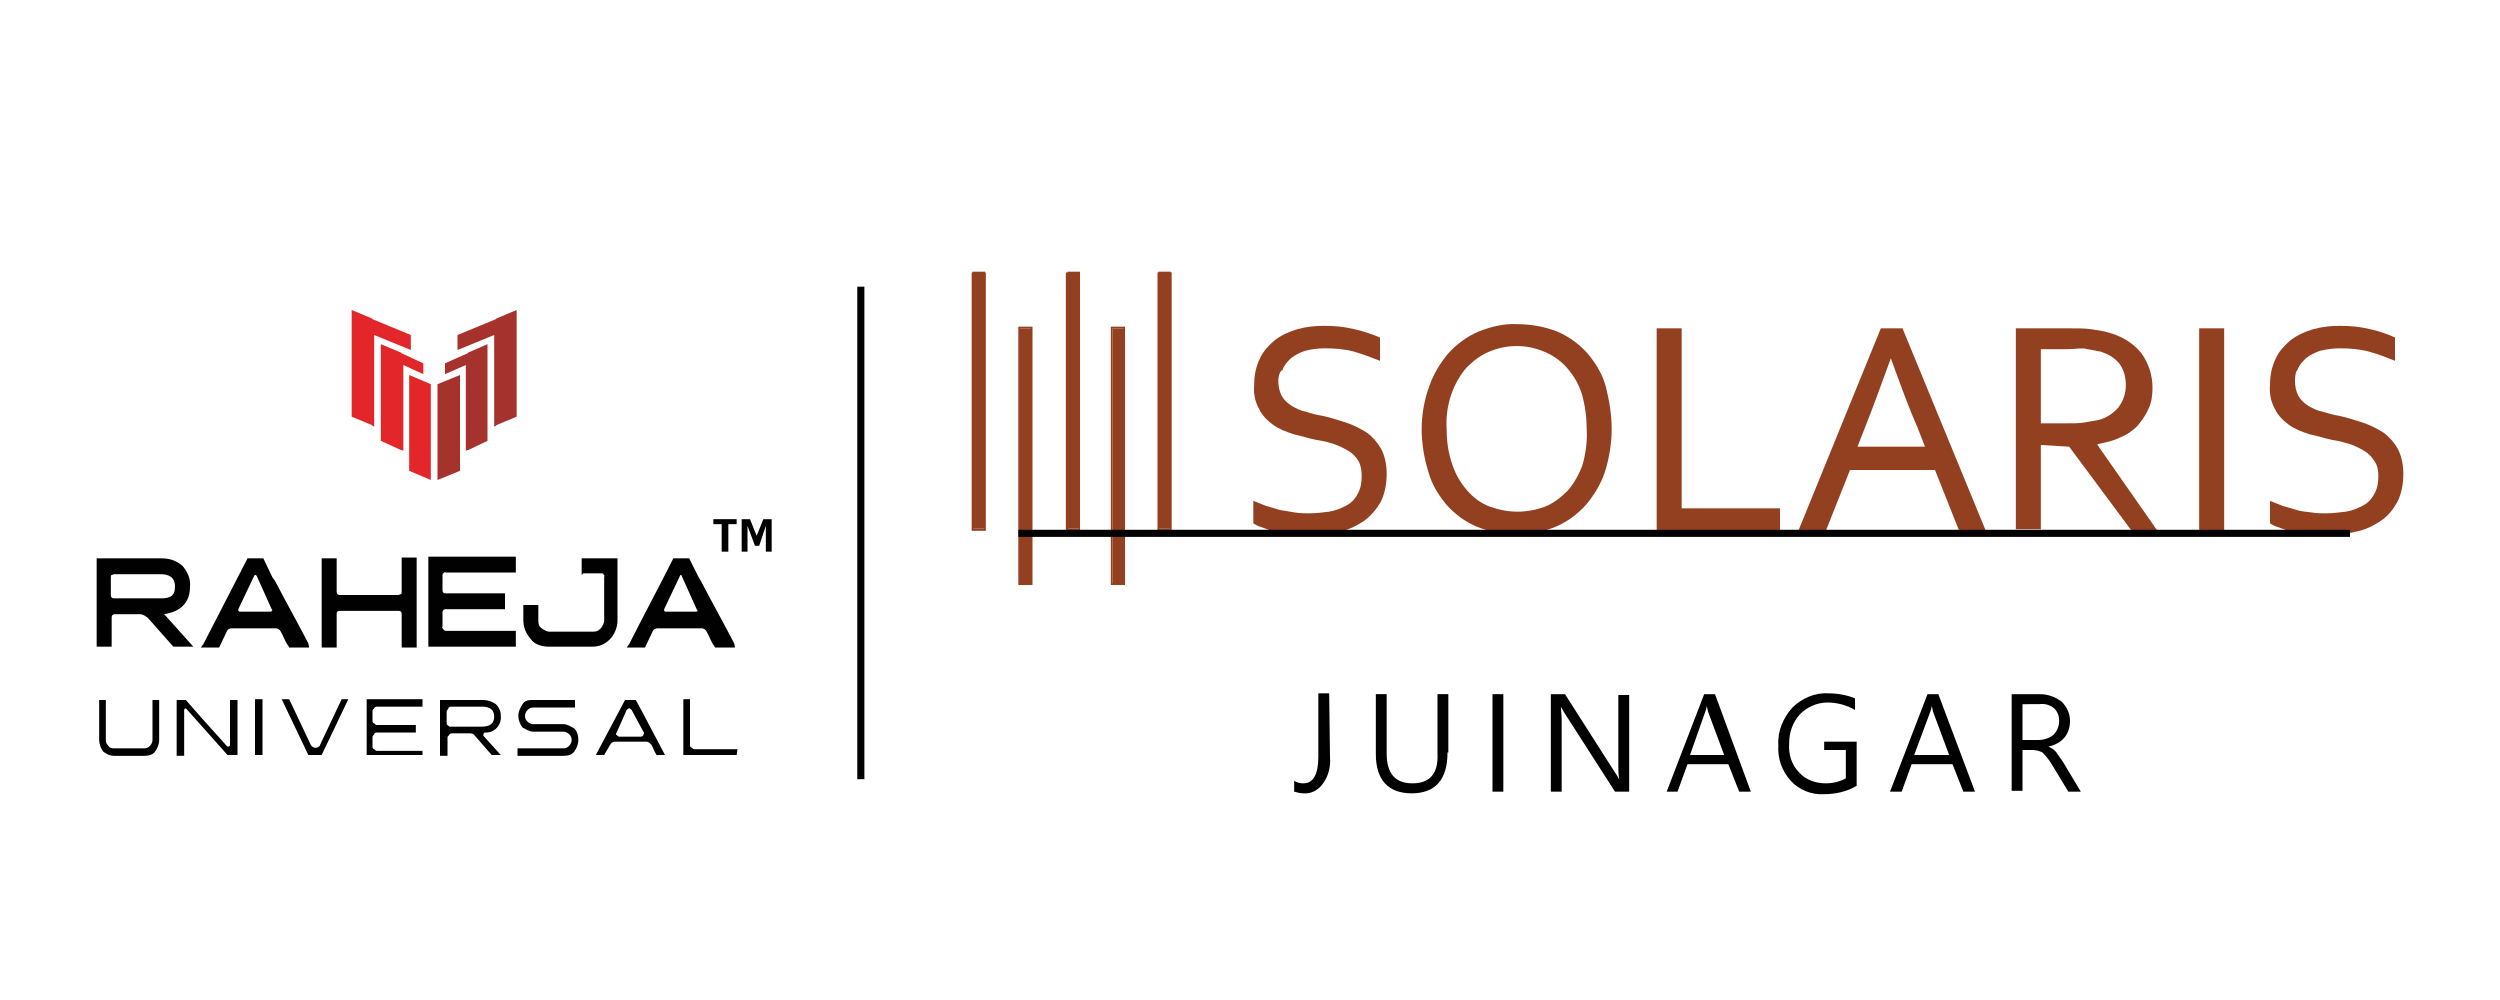<?xml version="1.0" encoding="utf-8"?>
<!-- Generator: Adobe Illustrator 25.4.1, SVG Export Plug-In . SVG Version: 6.00 Build 0)  -->
<svg version="1.1" id="Layer_1" xmlns="http://www.w3.org/2000/svg" xmlns:xlink="http://www.w3.org/1999/xlink" x="0px" y="0px"
	 viewBox="0 0 300 120" style="enable-background:new 0 0 300 120;" xml:space="preserve">
<style type="text/css">
	.st0{fill:#E32629;}
	.st1{fill:#A5322D;}
	.st2{fill:#010101;}
	.st3{fill:#934020;}
	.st4{fill:none;stroke:#010101;stroke-width:0.853;stroke-miterlimit:10;}
</style>
<g id="crest_logo" transform="matrix(.579,0,0,.579,0,-0.432)">
</g>
<g>
	<polygon class="st0" points="42.2,37.2 44.6,38.2 44.7,38.3 49.3,40.2 49.3,42 44.9,40.2 44.9,51.2 44.7,51.1 44.6,51 42.2,50 	"/>
	<polygon class="st0" points="45.7,41.3 48.1,42.3 48.2,42.4 50.8,43.6 50.8,44.9 48.4,43.8 48.4,54.1 48.2,54 48.1,54 45.7,52.9 	
		"/>
	<polygon class="st0" points="49.1,45 51.7,46.1 51.7,57.6 49.1,56.5 	"/>
	<polygon class="st1" points="62,37.2 59.6,38.2 59.5,38.3 54.9,40.2 54.9,42 59.3,40.2 59.3,51.2 59.5,51.1 59.6,51 62,50 	"/>
	<polygon class="st1" points="58.5,41.3 56.2,42.3 56.1,42.4 53.4,43.6 53.4,44.9 55.9,43.8 55.9,54.1 56.1,54 56.2,54 58.5,52.9 	
		"/>
	<polygon class="st1" points="55.2,45 52.5,46.1 52.5,57.6 55.2,56.5 	"/>
	<path class="st2" d="M88.4,90.6H82v-6.7h0.8v5.5c0,0.2,0.1,0.3,0.2,0.3c0.1,0.1,0.2,0.2,0.3,0.2h5.2L88.4,90.6L88.4,90.6z
		 M77.2,87.8l-1.4-2.6c-0.1-0.1-0.2-0.2-0.3-0.2s-0.2,0.1-0.3,0.2L74,87.9c-0.1,0.1-0.1,0.3,0,0.3c0.1,0.1,0.2,0.2,0.3,0.2h2.6
		c0.1,0,0.3-0.1,0.3-0.2C77.3,88,77.3,87.8,77.2,87.8L77.2,87.8z M79.8,90.6h-1c-0.1-0.1-0.3-0.5-0.6-1.2C78,89.2,77.8,89,77.6,89
		h-3.8c-0.3,0-0.5,0.2-0.6,0.4l-0.7,1.2h-1l3.5-6.6h1.3C76.3,84,77.5,86.2,79.8,90.6z M69.4,88.8c0,0.5-0.2,1-0.5,1.4
		c-0.3,0.4-0.8,0.5-1.3,0.5h-5.5v-0.9h5.5c0.3,0,0.5-0.1,0.7-0.3c0.2-0.2,0.3-0.5,0.3-0.7c0-0.3-0.1-0.5-0.3-0.7
		c-0.2-0.2-0.5-0.3-0.7-0.3h-3.6c-0.5,0-0.9-0.3-1.3-0.5c-0.3-0.4-0.5-0.9-0.5-1.4s0.2-0.9,0.5-1.4s0.8-0.5,1.3-0.5h5v0.9h-5
		c-0.3,0-0.5,0.1-0.7,0.3c-0.2,0.2-0.3,0.5-0.3,0.7c0,0.3,0.1,0.5,0.3,0.7c0.2,0.2,0.5,0.3,0.7,0.3h3.6c0.5,0,0.9,0.3,1.3,0.5
		C69.3,87.8,69.4,88.3,69.4,88.8z M59.3,86c0-0.8-0.5-1.2-1.4-1.2h-3.8c-0.1,0-0.3,0.1-0.3,0.2s-0.2,0.3-0.2,0.3v1.4
		c0,0.1,0,0.3,0.1,0.3c0.1,0.1,0.2,0.2,0.3,0.2h3.8C58.8,87.2,59.3,86.8,59.3,86z M60.1,90.6H59l-2-2.3c-0.2-0.3-0.5-0.3-0.7-0.3
		h-2.1c-0.1,0-0.3,0.1-0.3,0.2c-0.1,0.1-0.2,0.2-0.2,0.3v2.2h-0.9V84h5.2c0.5,0,1.1,0.2,1.5,0.5c0.4,0.4,0.6,0.9,0.6,1.4
		c0.1,1-0.6,1.9-1.6,2c-0.1,0-0.2,0-0.3,0c-0.1,0-0.2,0.1-0.2,0.3l0,0c0,0.1,0,0.1,0.1,0.2L60.1,90.6z M50.7,90.6h-6.7v-6.7h6.7v0.9
		h-5.5c-0.1,0-0.3,0.1-0.3,0.2c-0.1,0.1-0.2,0.2-0.2,0.3v1.2c0,0.2,0.1,0.3,0.2,0.3c0.1,0.1,0.2,0.2,0.3,0.2h4.7v0.9h-4.7
		c-0.1,0-0.3,0.1-0.3,0.2c-0.1,0.1-0.2,0.3-0.2,0.3v1.2c0,0.2,0.1,0.3,0.2,0.3c0.1,0.1,0.2,0.2,0.3,0.2h5.5V90.6z M41.8,83.9
		l-3.2,6.7H37l-3.2-6.7h0.9l2.6,5.5c0.2,0.3,0.5,0.4,0.8,0.3c0.2-0.1,0.3-0.2,0.3-0.3l2.6-5.5C41,83.9,41.8,83.9,41.8,83.9z
		 M31.5,90.6h-0.9v-6.7h0.9V90.6z M28.5,90.6h-1.2l-4.9-5.5L22.3,85c-0.1,0-0.2,0.1-0.2,0.2l0,0v5.5h-0.9v-6.7h1.1
		c0.5,0.6,2.2,2.5,4.9,5.5c0,0,0.1,0.1,0.2,0.1c0.1,0,0.2-0.1,0.2-0.2v-5.4h0.9V90.6z M19.1,88.8c0,0.5-0.2,1-0.5,1.4
		c-0.3,0.4-0.8,0.5-1.3,0.5h-3.6c-0.5,0-0.9-0.2-1.3-0.5c-0.3-0.4-0.5-0.9-0.5-1.4V84h0.8v4.8c0,0.3,0.1,0.5,0.3,0.7
		c0.2,0.3,0.5,0.3,0.7,0.3h3.6c0.3,0,0.5-0.1,0.7-0.3c0.2-0.2,0.3-0.5,0.3-0.7V84h0.8C19.1,84,19.1,88.8,19.1,88.8z"/>
	<polygon class="st2" points="85.6,62.9 85.6,62.3 88.4,62.3 88.4,62.9 87.4,62.9 87.4,66.2 86.6,66.2 86.6,62.9 	"/>
	<polygon class="st2" points="90,62.3 90.8,64.3 91.6,62.3 92.6,62.3 92.6,66.2 91.9,66.2 91.9,63.1 91.1,65.5 90.6,65.5 89.7,63.1 
		89.7,66.2 89,66.2 89,62.3 	"/>
	<path class="st2" d="M13.7,71.8c-0.1,0-0.2,0-0.3-0.1c-0.1-0.1-0.1-0.2-0.1-0.3v-2.1c0-0.1,0-0.3,0.1-0.3s0.2-0.1,0.3-0.1h5.5
		c1,0,1.8,0.3,1.8,1.5c0,1.2-0.7,1.4-1.7,1.4H13.7z M19.7,73.7L19.7,73.7L19.7,73.7c1.9-0.3,3.1-1.3,3.1-3.3
		c0.1-0.9-0.3-1.8-0.9-2.5c-0.7-0.6-1.5-0.9-2.5-0.9h-7.8v10.6h1.8v-3.5c0-0.3,0.2-0.4,0.4-0.4l0,0h3c0.3,0,0.6,0.2,0.9,0.4l3.1,3.5
		h2.4L19.7,73.7L19.7,73.7z"/>
	<path class="st2" d="M48.2,71c0,0.1,0,0.3-0.1,0.3s-0.2,0.1-0.3,0.1h-7c-0.1,0-0.2,0-0.3-0.1c-0.1-0.1-0.1-0.2-0.1-0.3v-4h-1.8
		v10.7h1.8v-4c0-0.1,0-0.3,0.1-0.3c0.1-0.1,0.2-0.1,0.3-0.1h7c0.1,0,0.2,0,0.3,0.1c0.1,0.1,0.1,0.2,0.1,0.3v4H50V66.9h-1.8
		C48.2,66.9,48.2,71,48.2,71z"/>
	<path class="st2" d="M83.7,73.3c0,0.1-0.1,0.1-0.2,0.1h-3.6c-0.1,0-0.1,0-0.2-0.1c0-0.1,0-0.1,0-0.2l1.9-4c0-0.1,0.1-0.1,0.1-0.1
		c0.1,0,0.1,0,0.1,0.1l1.8,4C83.7,73.2,83.7,73.3,83.7,73.3 M88.1,77.2c-1.3-2.5-2.7-5-4-7.5c-0.1-0.2-0.2-0.3-0.3-0.5l-1.1-2.2
		h-1.9l-0.1,0.2c-1.7,3.4-3.5,6.7-5.2,10.1l-0.3,0.4h2.2l0.9-1.9c0.1-0.3,0.4-0.4,0.6-0.4h5.3c0.3,0,0.5,0.2,0.6,0.4
		c0.3,0.5,0.5,1.2,0.9,1.7l0.1,0.2h2.4L88.1,77.2z"/>
	<path class="st2" d="M51.4,77.6h10.5v-1.9h-8.4c-0.1,0-0.3-0.1-0.3-0.2c-0.1-0.1-0.2-0.2-0.1-0.3v-1.7c0-0.3,0.2-0.4,0.4-0.4l0,0
		h7.1v-1.9h-7.1c-0.1,0-0.3,0-0.3-0.1c-0.1-0.1-0.1-0.2-0.1-0.3v-1.7c0-0.1,0-0.3,0.1-0.3c0.1-0.1,0.2-0.2,0.3-0.1h8.4v-1.9H51.4
		V77.6z"/>
	<path class="st2" d="M70,68.8h2.1c0.1,0,0.3,0,0.3,0.1c0.1,0.1,0.2,0.2,0.1,0.3v5.3c0,0.3-0.2,0.6-0.4,0.9
		c-0.3,0.3-0.5,0.4-0.9,0.4h-5.3c-0.3,0-0.6-0.2-0.9-0.4s-0.4-0.5-0.4-0.9v-1.9h-1.8v1.8c0,0.9,0.3,1.6,0.9,2.3
		c0.5,0.7,1.4,0.9,2.2,0.9h5.2c0.8,0,1.5-0.3,2.1-0.9c0.5-0.5,0.9-1.4,0.9-2.2v-7.5h-4.3v2L70,68.8L70,68.8z"/>
	<path class="st2" d="M32.6,73.3c0,0.1-0.1,0.1-0.2,0.1h-3.6c-0.1,0-0.1,0-0.2-0.1c0-0.1,0-0.1,0-0.2l1.9-4c0-0.1,0.1-0.1,0.2-0.1
		c0,0,0,0,0.1,0.1l1.8,4C32.7,73.2,32.7,73.3,32.6,73.3 M37,77.2c-1.3-2.5-2.7-5-4-7.5l-0.3-0.4L31.6,67h-1.9l-0.1,0.2l-5.2,10.1
		l-0.3,0.4h2.2l0.9-1.9c0.1-0.3,0.4-0.4,0.6-0.4h5.3c0.3,0,0.5,0.2,0.6,0.4c0.3,0.5,0.5,1.2,0.9,1.7l0.1,0.2h2.4L37,77.2z"/>
</g>
<g>
	<path class="st3" d="M153.4,45.7c0,0.6,0.1,1.2,0.4,1.8c0.3,0.5,0.7,0.9,1.2,1.2c0.5,0.3,1.1,0.6,1.7,0.7c0.6,0.2,1.3,0.4,2,0.5
		c0.9,0.2,1.9,0.5,2.8,0.8c0.9,0.3,1.7,0.7,2.5,1.2c0.7,0.5,1.3,1.2,1.7,1.9c0.5,0.9,0.7,2,0.7,3.1s-0.2,2.3-0.7,3.3
		c-0.5,0.9-1.2,1.7-2,2.3c-0.9,0.6-1.9,1.1-3,1.3c-1.2,0.3-2.5,0.4-3.8,0.4c-0.6,0-1.3,0-1.9-0.1c-0.6-0.1-1.3-0.2-1.9-0.3
		c-0.6-0.1-1.1-0.3-1.6-0.5c-0.4-0.1-0.8-0.3-1.1-0.5v-2.7c0.5,0.2,1,0.4,1.5,0.6c0.6,0.2,1.1,0.3,1.7,0.5c0.6,0.1,1.2,0.2,1.8,0.3
		c0.6,0.1,1.1,0.1,1.7,0.1c0.8,0,1.6-0.1,2.4-0.2c0.7-0.1,1.4-0.4,2-0.7c0.6-0.3,1.1-0.8,1.4-1.4c0.4-0.7,0.5-1.4,0.5-2.2
		c0-0.6-0.1-1.3-0.4-1.8c-0.3-0.5-0.7-0.9-1.2-1.2c-0.5-0.3-1.1-0.6-1.7-0.8s-1.3-0.4-2.1-0.5c-1-0.2-1.9-0.5-2.8-0.7
		c-0.9-0.3-1.7-0.6-2.4-1.1c-0.7-0.5-1.3-1.1-1.7-1.9c-0.5-0.9-0.7-1.9-0.6-2.9c0-1.1,0.2-2.2,0.7-3.2c0.4-0.9,1.1-1.6,1.8-2.2
		c0.8-0.6,1.7-1,2.7-1.3c1.1-0.3,2.1-0.4,3.2-0.4c1.2,0,2.4,0.1,3.6,0.4c1,0.2,2.1,0.6,3.1,1v2.8c-1-0.4-2.1-0.8-3.1-1.1
		c-1.1-0.3-2.3-0.4-3.5-0.4c-0.8,0-1.6,0.1-2.4,0.3c-0.6,0.2-1.2,0.5-1.7,0.9c-0.4,0.4-0.8,0.8-1,1.4
		C153.6,44.5,153.4,45.1,153.4,45.7z"/>
	<path class="st3" d="M193.4,51.5c0,1.7-0.3,3.5-0.8,5.1c-0.5,1.5-1.3,2.8-2.3,4c-1,1.1-2.2,2-3.6,2.6c-1.5,0.6-3.1,1-4.7,0.9
		c-1.6,0-3.3-0.3-4.8-0.9c-1.4-0.6-2.6-1.5-3.6-2.6c-1-1.2-1.8-2.5-2.2-4c-0.5-1.6-0.8-3.4-0.8-5.1c0-1.7,0.3-3.5,0.9-5.1
		c0.5-1.5,1.3-2.8,2.3-4c1-1.1,2.2-2,3.6-2.6c1.5-0.6,3.1-1,4.7-0.9c1.6,0,3.3,0.3,4.8,0.9c1.4,0.6,2.6,1.5,3.6,2.6
		c1,1.2,1.8,2.5,2.2,4C193.1,48,193.4,49.7,193.4,51.5z M190.4,51.5c0-1.5-0.2-2.9-0.6-4.3c-0.4-1.2-1-2.2-1.8-3.1
		c-0.7-0.8-1.7-1.5-2.7-1.9c-2.1-0.9-4.5-0.9-6.6,0c-1,0.4-1.9,1.1-2.7,1.9c-0.8,0.9-1.4,2-1.8,3.1c-0.5,1.4-0.7,2.9-0.6,4.3
		c0,1.5,0.2,2.9,0.7,4.3c0.4,1.2,1,2.2,1.8,3.1c0.7,0.8,1.6,1.5,2.7,1.9s2.2,0.6,3.3,0.6c1.1,0,2.2-0.2,3.3-0.6
		c1-0.4,1.9-1.1,2.7-1.9c0.8-0.9,1.4-2,1.8-3.1C190.3,54.4,190.5,52.8,190.4,51.5L190.4,51.5z"/>
	<path class="st3" d="M201.8,39.4v21.6h11.8v2.7h-14.8V39.4H201.8z"/>
	<path class="st3" d="M215.8,63.7l9.9-24.3h2.6l10,24.3h-3.2l-2.9-7.3H222l-2.9,7.3H215.8z M226.9,43c-1.1,3-2.1,5.8-3.1,8.3
		l-0.9,2.3h8.1l-0.9-2.3C229,48.8,228,46,226.9,43L226.9,43z"/>
	<path class="st3" d="M244.9,53.4v10.1h-3V39.4h6.3c1.1,0,2,0,2.7,0.1c0.7,0.1,1.4,0.2,2.1,0.4c1.5,0.4,2.9,1.2,3.9,2.4
		c0.9,1.2,1.4,2.7,1.4,4.2c0,0.9-0.1,1.8-0.5,2.6c-0.3,0.7-0.8,1.4-1.3,2c-0.6,0.6-1.3,1.1-2.1,1.4c-0.8,0.4-1.7,0.6-2.7,0.8v0.1
		l7.2,10.3h-3.1l-7.5-10.1L244.9,53.4L244.9,53.4L244.9,53.4z M244.9,41.9v8.9h2.9c0.9,0,1.7,0,2.3-0.1c0.6-0.1,1.1-0.2,1.7-0.3
		c0.9-0.2,1.8-0.8,2.4-1.5c0.6-0.8,0.9-1.7,0.9-2.7c0-0.9-0.2-1.8-0.8-2.6c-0.6-0.7-1.3-1.1-2.2-1.4c-0.5-0.1-1-0.2-1.6-0.3
		c-0.6-0.2-1.4,0-2.4,0L244.9,41.9z"/>
	<path class="st3" d="M263.9,63.7V39.4h3v24.3H263.9z"/>
	<path class="st3" d="M275.4,45.7c0,0.6,0.1,1.2,0.4,1.8c0.3,0.5,0.7,0.9,1.2,1.2c0.5,0.3,1.1,0.6,1.7,0.7c0.7,0.2,1.3,0.4,2,0.5
		c0.9,0.2,1.9,0.5,2.8,0.8c0.9,0.3,1.7,0.7,2.5,1.2c0.7,0.5,1.3,1.2,1.7,1.9c0.5,0.9,0.7,2,0.7,3.1s-0.2,2.3-0.7,3.3
		c-0.5,0.9-1.1,1.7-2,2.3c-0.9,0.6-1.9,1.1-3,1.3c-1.2,0.3-2.5,0.4-3.8,0.4c-0.7,0-1.3,0-1.9-0.1c-0.6-0.1-1.3-0.2-1.9-0.3
		c-0.6-0.1-1.1-0.3-1.6-0.5c-0.4-0.1-0.8-0.3-1.1-0.5v-2.7c0.5,0.2,1,0.4,1.5,0.6c0.6,0.2,1.1,0.3,1.7,0.5c0.6,0.2,1.2,0.2,1.8,0.3
		c0.6,0.1,1.1,0.1,1.7,0.1c0.8,0,1.6-0.1,2.4-0.2c0.7-0.1,1.4-0.4,2-0.7c0.6-0.3,1.1-0.8,1.4-1.4c0.4-0.7,0.5-1.4,0.5-2.2
		c0-0.6-0.1-1.3-0.5-1.8c-0.3-0.5-0.7-0.9-1.2-1.2c-0.5-0.3-1.1-0.6-1.7-0.8c-0.7-0.2-1.3-0.4-2.1-0.5c-0.9-0.2-1.9-0.5-2.8-0.7
		c-0.9-0.3-1.7-0.6-2.4-1.1c-0.7-0.5-1.3-1.1-1.7-1.9c-0.5-0.9-0.7-1.9-0.6-2.9c0-1.1,0.2-2.2,0.7-3.2c0.4-0.9,1.1-1.6,1.8-2.2
		c0.8-0.6,1.7-1,2.7-1.3c1.1-0.3,2.1-0.4,3.2-0.4c1.2,0,2.4,0.1,3.6,0.4c1,0.2,2.1,0.6,3,1v2.8c-1-0.4-2-0.8-3.1-1.1
		c-1.1-0.3-2.3-0.4-3.5-0.4c-0.8,0-1.6,0.1-2.4,0.3c-0.6,0.2-1.2,0.5-1.7,0.9c-0.4,0.4-0.8,0.8-1,1.4
		C275.5,44.5,275.4,45.1,275.4,45.7z"/>
	<rect x="116.7" y="32.6" class="st3" width="1.5" height="30.8"/>
	<path class="st3" d="M118.3,63.7h-1.7v-31h1.7V63.7z M116.8,63.4h1.3V32.7h-1.3V63.4z"/>
	<rect x="122.3" y="39.4" class="st3" width="1.5" height="30.8"/>
	<path class="st3" d="M123.9,70.2h-1.7v-31h1.7V70.2z M122.4,70h1.3V39.4h-1.3V70z"/>
	<rect x="128.1" y="32.6" class="st3" width="1.5" height="30.8"/>
	<path class="st3" d="M129.6,63.7h-1.7v-31h1.7V63.7z M128.2,63.4h1.3V32.7h-1.3V63.4z"/>
	<rect x="133.5" y="39.4" class="st3" width="1.5" height="30.8"/>
	<path class="st3" d="M135,70.2h-1.7v-31h1.7V70.2z M133.5,70h1.3V39.4h-1.3V70z"/>
	<rect x="139" y="32.6" class="st3" width="1.5" height="30.8"/>
	<path class="st3" d="M140.6,63.7h-1.7v-31h1.7V63.7z M139.1,63.4h1.3V32.7h-1.3V63.4z"/>
	<path class="st2" d="M159.6,90.9c0.1,1.1-0.2,2.3-0.9,3.2c-0.5,0.7-1.4,1.2-2.3,1.1c-0.4,0-0.7-0.1-1.1-0.2v-1.3
		c0.3,0.2,0.7,0.3,1.1,0.3c1.2,0,1.8-1.1,1.8-3.2v-7.6h1.3L159.6,90.9z"/>
	<path class="st2" d="M173.7,90.3c0,3.3-1.5,4.9-4.3,4.9s-4.3-1.6-4.3-4.7v-7.2h1.3v7.1c0,2.4,1,3.6,3.1,3.6c2.1,0,3.1-1.2,3-3.5
		v-7.2h1.3V90.3z"/>
	<path class="st2" d="M180.4,95h-1.3V83.3h1.3V95z"/>
	<path class="st2" d="M195.4,95h-1.6l-6.1-9.5c-0.1-0.2-0.3-0.5-0.4-0.7l0,0c0,0.3,0.1,0.9,0.1,1.6V95h-1.3V83.3h1.7l6,9.4
		c0.3,0.4,0.4,0.7,0.5,0.8l0,0c-0.1-0.6-0.1-1.1-0.1-1.7v-8.4h1.3V95z"/>
	<path class="st2" d="M210.1,95h-1.4l-1.3-3.3h-4.9l-1.2,3.3H200l4.5-11.7h1.3L210.1,95z M206.9,90.6l-1.9-5.1
		c-0.1-0.3-0.1-0.5-0.2-0.8l0,0c0,0.3-0.1,0.5-0.2,0.8l-1.8,5.1H206.9z"/>
	<path class="st2" d="M222.8,94.3c-1.2,0.7-2.5,1-3.9,1c-1.5,0.1-3-0.5-4-1.6c-1.1-1.2-1.6-2.7-1.5-4.3c-0.1-1.7,0.6-3.3,1.7-4.5
		c1.1-1.1,2.7-1.8,4.3-1.7c1.1,0,2.2,0.2,3.2,0.6v1.4c-1-0.6-2.2-0.9-3.3-0.9c-1.2,0-2.4,0.5-3.3,1.4c-0.9,1-1.3,2.2-1.3,3.5
		c-0.1,1.3,0.3,2.6,1.2,3.5c0.8,0.9,2,1.3,3.2,1.3c0.8,0,1.7-0.2,2.4-0.6v-3.4h-2.6v-1h3.9L222.8,94.3z"/>
	<path class="st2" d="M237,95h-1.4l-1.3-3.3h-4.9l-1.2,3.3h-1.4l4.5-11.7h1.3L237,95z M233.9,90.6l-1.9-5.1
		c-0.1-0.3-0.1-0.5-0.2-0.8l0,0c0,0.3-0.1,0.5-0.2,0.8l-1.9,5.1H233.9z"/>
	<path class="st2" d="M249.7,95h-1.5l-2-3.3c-0.3-0.5-0.7-1-1.1-1.4c-0.4-0.2-0.8-0.3-1.2-0.3h-1.2v4.9h-1.3V83.3h3.4
		c0.9,0,1.8,0.3,2.6,0.9c0.6,0.6,1,1.4,1,2.3c0,1.6-0.9,2.7-2.6,3.1l0,0c0.3,0.1,0.6,0.3,0.9,0.6c0.3,0.4,0.6,0.9,0.9,1.3L249.7,95z
		 M242.7,84.5v4.3h1.9c0.6,0,1.3-0.2,1.8-0.6c0.4-0.4,0.7-1,0.7-1.7c0-0.6-0.2-1.1-0.6-1.5c-0.5-0.4-1.1-0.6-1.8-0.5
		C244.6,84.5,242.7,84.5,242.7,84.5z"/>
</g>
<line class="st4" x1="103.3" y1="34.4" x2="103.3" y2="93.5"/>
<line class="st4" x1="122.2" y1="64" x2="282" y2="64"/>
</svg>
